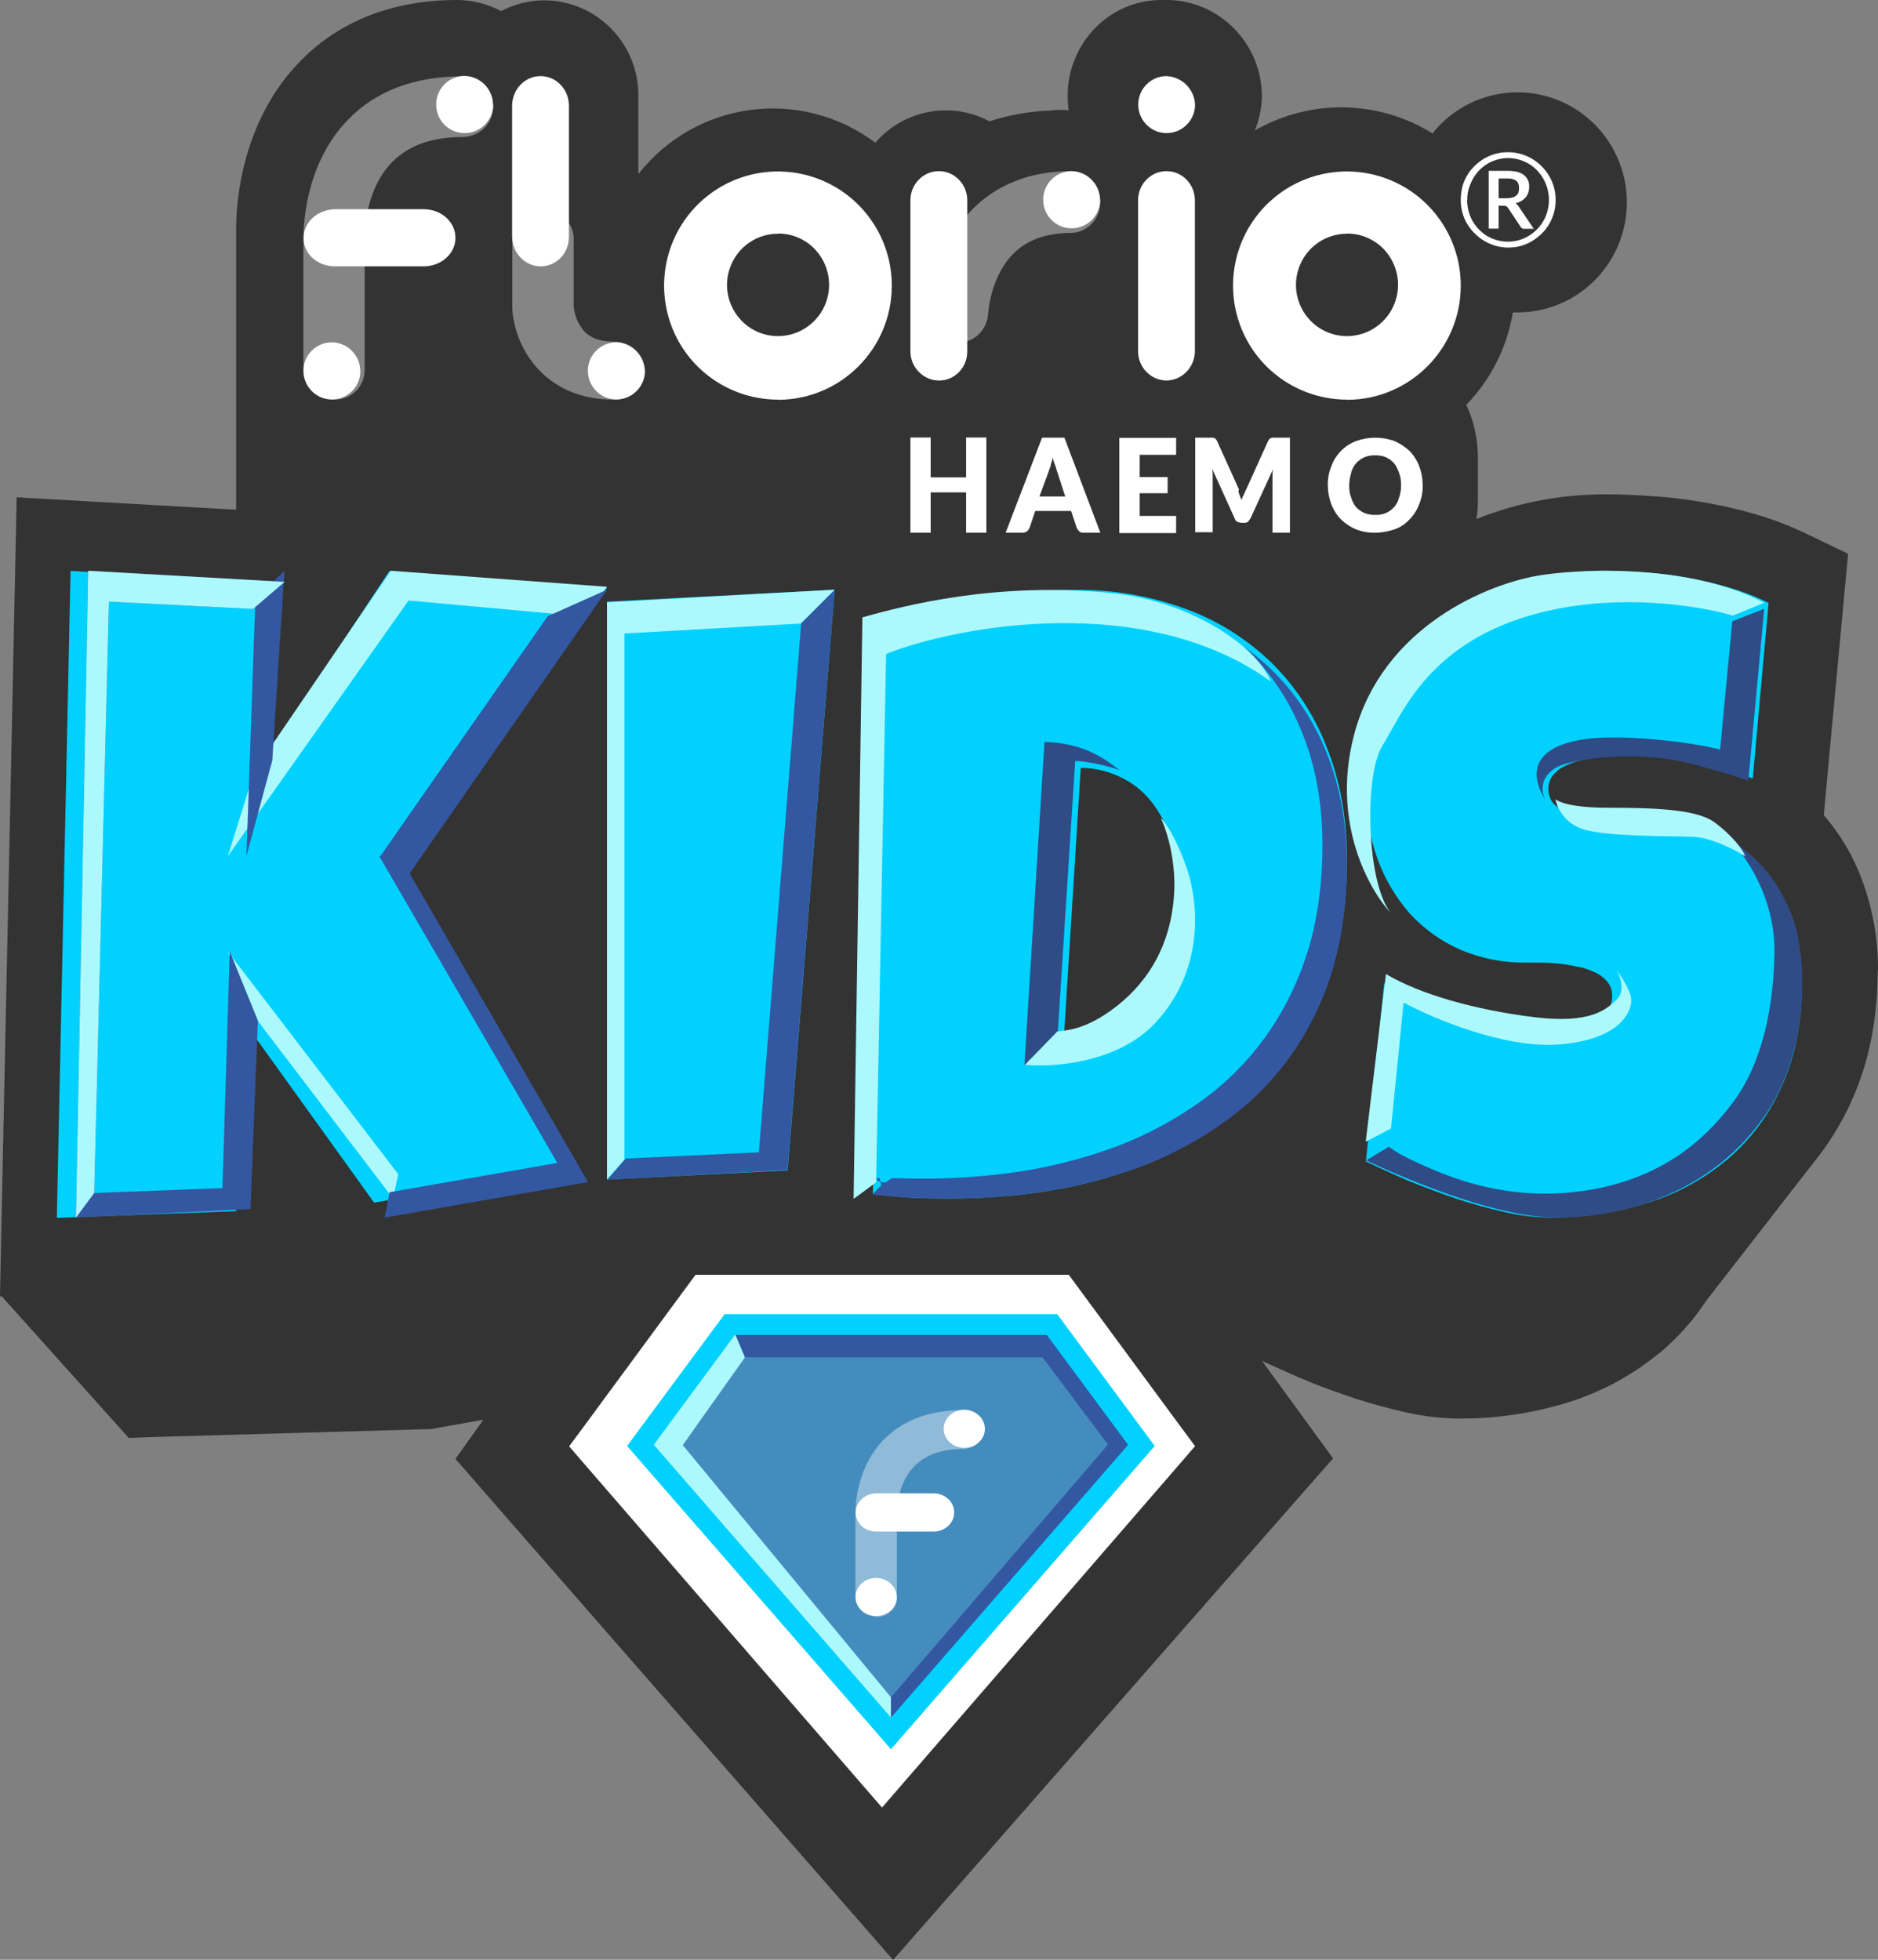 <svg xmlns="http://www.w3.org/2000/svg" id="Layer_1" viewBox="0 0 115 120"><rect x="0" y="0" width="115" height="120" fill="#808080" stroke="none"/><defs><style>.cls-1{isolation:isolate;opacity:.4;}.cls-1,.cls-2,.cls-3,.cls-4,.cls-5,.cls-6{fill-rule:evenodd;}.cls-1,.cls-2,.cls-3,.cls-4,.cls-5,.cls-6,.cls-7,.cls-8,.cls-9,.cls-10,.cls-11,.cls-12{stroke-width:0px;}.cls-1,.cls-6,.cls-11{fill:#fff;}.cls-2,.cls-12{fill:#00d1ff;}.cls-3,.cls-8{fill:#3357a1;}.cls-4{fill:#458cbe;}.cls-5,.cls-9{fill:#acf9fd;}.cls-7{fill:#2f4c87;}.cls-10{fill:#333;}</style></defs><path class="cls-10" d="m115,59.42c.01-1.77-.28-3.53-.86-5.21v-.04s-.01-.02-.03-.04c-.53-1.55-1.36-2.98-2.43-4.21l.22-2.4.99-10.62.28-2.99-2.69-1.29c-.99-.47-2.03-.86-3.08-1.16-1.01-.29-2.03-.52-3.06-.7h0c-1.02-.18-2.05-.31-3.09-.37-1-.08-1.99-.12-2.95-.12-2.35,0-4.69.38-6.92,1.15-.33.11-.65.23-.97.36.06-.38.09-.77.09-1.16v-2.6c0-1.11-.24-2.22-.71-3.23,1.5-1.55,2.5-3.53,2.85-5.66h.29c3.12,0,5.82-2.17,6.52-5.23.7-3.06-.8-6.2-3.6-7.57-2.8-1.37-6.18-.61-8.13,1.84-3.32-2.06-7.49-2.13-10.88-.18.26-.64.41-1.33.43-2.02v-.23c-.09-3.13-2.58-5.64-5.68-5.74h-.46c-3.19,0-5.66,2.6-5.75,5.69-.01.36.01.71.06,1.06-.11,0-.22-.02-.34-.02h-.11c-.24,0-.47.01-.71.04-1.25.05-2.5.27-3.69.66-.82-.44-1.74-.68-2.68-.67-1.65,0-3.22.72-4.31,1.98-4.56-3.42-10.99-2.57-14.51,1.92v-4.8c.01-3.21-2.56-5.82-5.75-5.84-.92,0-1.83.23-2.65.66C29.86.24,28.92,0,27.97,0,24.24,0,20.79,1.18,18.22,3.92c-3.77,4-3.76,9.42-3.76,10.09v17.2l-9.05-.51-4.39-.25-.09,4.42L.09,74.85,0,79.38h.11l7.74,8.63v.04l1.56-.06,17.1-.49v-.02l2.65-.47.44-.08-1.71,2.4,3.19,3.66,19.05,21.8,4.56,5.22,4.57-5.21,19.12-21.8,3.25-3.7-2.9-3.98-1.45-1.99.53.24c.7.32,1.47.67,2.33,1.02l.04.02.04.02c.9.36,1.83.69,2.78,1.01h.03s.03.02.03.02c1,.32,1.99.58,2.97.81h.01c1.09.25,2.2.38,3.31.39,2.2.01,4.39-.3,6.5-.94h.01c2.09-.63,4.03-1.66,5.72-3.05h.02c1.12-.94,2.1-2.03,2.9-3.25l6.56-8.44c.91-1.12,1.68-2.36,2.28-3.67h0v-.02c1.14-2.46,1.64-5.19,1.64-8.07Z"></path><path class="cls-6" d="m73.18,6.44c-.02.96-.81,1.72-1.76,1.71-.96-.01-1.72-.8-1.72-1.75,0-.96.78-1.74,1.73-1.74.96.04,1.73.82,1.75,1.78Z"></path><path class="cls-1" d="m20.47,24.47c-.5,0-.98-.19-1.34-.54-.35-.35-.55-.82-.55-1.31v-8c0-.49,0-4.49,2.73-7.29,1.71-1.77,4.09-2.66,7.05-2.66,1.02.03,1.84.85,1.84,1.86s-.81,1.83-1.84,1.86c-1.92,0-3.34.51-4.35,1.54-1.74,1.77-1.68,4.6-1.68,4.63v8.09c0,.48-.18.94-.52,1.28-.34.34-.8.54-1.28.54h-.06Z"></path><path class="cls-6" d="m71.43,23.3c-.96-.01-1.73-.8-1.74-1.78v-9.26c0-.98.78-1.78,1.74-1.78s1.74.8,1.74,1.78v9.27c-.02.97-.79,1.76-1.75,1.77Z"></path><path class="cls-6" d="m18.59,14.56c0-.96.87-1.74,1.94-1.75h5.41c1.08,0,1.95.78,1.95,1.75s-.87,1.75-1.95,1.75h-5.43c-.51,0-1-.18-1.36-.5-.36-.32-.56-.76-.56-1.22v-.03Z"></path><path class="cls-6" d="m47.65,24.47c-2.82,0-5.37-1.69-6.45-4.3-1.08-2.61-.49-5.62,1.5-7.62,1.99-2,4.99-2.6,7.6-1.52,2.61,1.08,4.31,3.63,4.31,6.46,0,3.85-3.11,6.98-6.95,6.99Zm0-10.16c-1.27,0-2.41.76-2.89,1.93-.49,1.17-.22,2.52.67,3.42s2.24,1.17,3.41.68c1.17-.49,1.93-1.63,1.93-2.9,0-.83-.33-1.63-.91-2.22s-1.38-.92-2.21-.92Z"></path><path class="cls-6" d="m82.49,24.47c-2.82,0-5.37-1.69-6.45-4.3-1.08-2.61-.49-5.62,1.5-7.62,1.99-2,4.99-2.6,7.6-1.52,2.61,1.08,4.31,3.63,4.31,6.46,0,3.85-3.11,6.98-6.95,6.99Zm0-10.16c-1.27,0-2.41.76-2.89,1.93-.49,1.17-.22,2.52.67,3.42s2.24,1.17,3.41.68c1.17-.49,1.93-1.63,1.93-2.9,0-.83-.33-1.63-.91-2.22-.59-.59-1.38-.92-2.21-.92Z"></path><path class="cls-6" d="m30.2,6.44c-.02.96-.81,1.72-1.77,1.71-.96-.01-1.73-.8-1.72-1.76,0-.96.78-1.74,1.74-1.74.97.02,1.74.81,1.74,1.78Z"></path><path class="cls-6" d="m22.07,22.75c-.02.96-.81,1.72-1.77,1.71-.96-.01-1.72-.8-1.72-1.76,0-.96.78-1.74,1.74-1.74.97.01,1.75.81,1.74,1.78Z"></path><path class="cls-1" d="m58.69,20.97h-.05c-.48-.02-.93-.23-1.25-.6-.32-.37-.49-.85-.47-1.35.09-1.48.49-2.91,1.17-4.21,1.06-1.97,3.2-4.33,7.53-4.33.98.03,1.76.87,1.76,1.89s-.78,1.86-1.76,1.89c-2.06,0-3.47.75-4.33,2.3-.44.81-.7,1.71-.78,2.64-.06,1-.85,1.78-1.81,1.77Z"></path><path class="cls-6" d="m67.37,12.27c-.02.96-.81,1.72-1.77,1.71-.96-.01-1.73-.8-1.72-1.76,0-.96.78-1.74,1.74-1.74.97.02,1.74.81,1.74,1.78Z"></path><path class="cls-1" d="m37.59,24.47c-4.4,0-6.14-3.38-6.22-5.63v-4.15c-.02-.66.33-1.28.93-1.61.59-.34,1.32-.34,1.91,0,.59.34.94.95.92,1.61v4.05c.03.43.17.86.41,1.23.26.42.75.95,2.08.95.5,0,.98.19,1.33.53.35.34.55.8.55,1.28-.05.98-.89,1.75-1.91,1.75Z"></path><path class="cls-6" d="m33.1,16.31c-.96-.01-1.73-.82-1.74-1.82V6.48c0-1.01.78-1.82,1.74-1.82s1.74.81,1.74,1.82v8.01c0,.49-.18.96-.51,1.3-.33.34-.78.53-1.24.52Z"></path><path class="cls-6" d="m57.49,23.3c-.95-.01-1.73-.8-1.74-1.77v-9.27c0-.98.78-1.78,1.74-1.78s1.74.8,1.74,1.78v9.27c0,.47-.18.92-.51,1.26-.33.33-.77.52-1.24.51Z"></path><path class="cls-6" d="m39.49,22.75c-.02.96-.81,1.72-1.77,1.71-.96-.01-1.72-.8-1.72-1.76,0-.96.78-1.74,1.74-1.74.96.04,1.72.82,1.74,1.78Z"></path><path class="cls-11" d="m60.4,32.62h-1.24v-2.47h-2.17v2.47h-1.24v-5.83h1.24v2.44h2.17v-2.44h1.24v5.83Z"></path><path class="cls-6" d="m66.34,32.62h1.04l-2.2-5.82h-1.37l-2.23,5.82h1.04c.1,0,.19-.03.28-.09.06-.06.11-.14.15-.22l.34-1.02h2.2l.34,1.02c.03.08.09.16.15.22.08.07.17.1.27.09Zm-1.1-2.22h-1.59l.58-1.57c.01-.05.03-.1.05-.15.03-.06.05-.13.07-.22.01-.07.04-.15.06-.22.02-.08.05-.16.06-.24.02.15.06.29.12.43.04.1.07.19.09.27.01.04.02.07.03.1l.52,1.6Z"></path><path class="cls-11" d="m72.02,26.8v1.05h-2.23v1.36h1.71v.99h-1.71v1.39h2.23v1.05h-3.48v-5.83h3.48Z"></path><path class="cls-11" d="m75.89,30.28c.05.12.08.22.14.34.03-.12.08-.24.14-.34.04-.11.09-.21.14-.31l1.34-2.96s.05-.09.08-.12c.03-.03.05-.06.08-.06s.06-.03.11-.03h1.07v5.82h-1.07v-3.36c0-.17,0-.35.03-.52l-1.37,2.99c-.05.08-.1.15-.16.22-.07.05-.16.07-.25.06h-.16c-.08,0-.17-.03-.25-.06-.08-.05-.13-.12-.16-.22l-1.37-3.02c0,.09.03.18.03.28v3.6h-1.07v-5.79h1.07s.08,0,.11.03c.03,0,.05.03.08.06.03.03.06.08.08.12l1.34,2.96c-.06.09-.03.18.03.31Z"></path><path class="cls-6" d="m86.91,30.86c.15-.37.22-.76.21-1.15h0c0-.39-.07-.79-.21-1.15-.13-.35-.33-.67-.59-.94-.27-.25-.58-.46-.92-.61-.77-.28-1.6-.28-2.37,0-.7.27-1.25.83-1.51,1.55-.15.37-.22.76-.21,1.15,0,.39.07.79.21,1.15.13.35.33.67.59.94.27.26.58.47.92.61.38.15.78.22,1.18.21.4,0,.81-.08,1.19-.21.35-.12.66-.33.92-.61.26-.27.46-.59.59-.94Zm-1.24-1.91c.09.24.13.5.12.76.01.26-.03.52-.12.76-.05.21-.15.41-.3.58-.14.15-.31.28-.5.36-.21.09-.43.13-.65.12-.23,0-.46-.03-.68-.12-.19-.09-.36-.21-.5-.36-.14-.17-.24-.37-.3-.58-.09-.24-.13-.5-.12-.76,0-.26.05-.51.12-.76.05-.21.15-.41.3-.58.14-.16.31-.28.5-.37.22-.09.45-.13.68-.12.22,0,.44.03.65.12.19.09.36.21.5.37.13.17.23.37.3.58Z"></path><path class="cls-6" d="m89.55,11.46c-.07.25-.1.51-.1.78h0c0,.26.03.52.1.77.13.49.39.93.75,1.28.18.18.37.33.59.46.22.13.45.23.69.3.25.07.51.11.77.11.26,0,.52-.03.78-.1.24-.07.48-.17.69-.3.21-.13.41-.28.59-.46.18-.17.33-.37.46-.59.13-.22.22-.45.29-.69.07-.25.1-.51.1-.77,0-.26-.03-.52-.1-.78-.07-.24-.17-.48-.3-.7-.13-.22-.28-.41-.46-.59-.18-.18-.37-.33-.59-.46-.44-.26-.95-.4-1.47-.4-.26,0-.52.03-.77.1-.24.07-.48.17-.69.29-.21.13-.41.28-.59.46-.18.17-.33.37-.46.59-.13.22-.22.45-.29.7Zm.29.78c0,.45.11.9.33,1.29.11.19.24.36.39.52.15.15.32.29.5.4.69.4,1.52.46,2.25.15.6-.26,1.08-.74,1.34-1.35.13-.32.2-.66.2-1,0-.23-.03-.46-.09-.68-.06-.22-.14-.42-.25-.62-.11-.19-.24-.36-.39-.52-.15-.16-.32-.29-.5-.4-.39-.23-.83-.35-1.27-.35-.34,0-.67.07-.98.2-.3.13-.57.32-.79.55-.23.24-.41.51-.53.82-.14.32-.21.66-.2,1Zm1.93,1.76v-1.41h0s.32.01.32.01c.05,0,.11,0,.15.03.03.02.06.05.09.08l.8,1.2c.04.07.12.1.2.1h.59l-.9-1.33s-.06-.1-.1-.14c-.03-.04-.07-.08-.12-.1.25-.05.47-.17.63-.36.14-.18.22-.41.21-.64.02-.29-.11-.56-.33-.73-.22-.17-.56-.25-1.01-.25h-1.14v3.54h.62Zm.46-1.86h-.46v-1.21h.52c.12,0,.23,0,.35.04.08.02.16.06.22.11.06.05.1.11.12.18.03.08.04.17.04.26,0,.09-.01.18-.04.27-.03.08-.07.14-.14.19-.07.06-.16.1-.25.12-.12.03-.25.04-.37.04Z"></path><path class="cls-12" d="m37.17,35.99l-12.73,17.22,10.72,18.31-12.25,2.12-8.03-11.17-.42,11.69-10.98.41.84-39.61,12.3.67-.95,11.69,8.18-12.36,13.31,1.03Z"></path><path class="cls-12" d="m51.11,36.12l-2.88,35.54-11.06.57v-35.39l13.94-.73Z"></path><path class="cls-2" d="m81.56,59.36c.61-1.98.92-4.2.92-6.66,0-2.6-.42-4.93-1.25-6.98-.77-1.98-1.94-3.75-3.44-5.21-1.52-1.45-3.32-2.56-5.27-3.26-2.15-.77-4.41-1.16-6.69-1.13-1.98,0-3.95.13-5.91.39-1.95.24-3.88.67-5.76,1.29l-.71,35.33c.8.09,1.58.16,2.35.21.77.04,1.55.05,2.34.05,2.09,0,4.18-.16,6.24-.5,1.96-.33,3.89-.86,5.76-1.58,1.76-.7,3.42-1.62,4.96-2.74,1.5-1.09,2.81-2.42,3.9-3.95,1.13-1.6,2-3.38,2.57-5.27Zm-9.83-7.71c.22.89.32,1.82.3,2.74v.38c-.04,1.02-.23,2.02-.56,2.97-.64,1.9-1.89,3.51-3.53,4.58-.85.53-1.79.88-2.78,1.03l1.02-16.33c.93,0,1.85.24,2.68.69.73.39,1.36.95,1.83,1.63.5.69.86,1.47,1.04,2.31Z"></path><path class="cls-12" d="m110.35,60.11c0,2.42-.41,4.54-1.22,6.35-.76,1.74-1.89,3.28-3.31,4.49-1.45,1.23-3.12,2.15-4.92,2.7-1.96.61-4,.92-6.04.9-.93-.01-1.85-.13-2.75-.34-.98-.22-1.99-.5-3.01-.84-1.02-.35-2-.72-2.96-1.11-.93-.41-1.77-.79-2.5-1.14l1.12-10.91c1.49.92,3.11,1.62,4.79,2.07,1.7.45,3.45.68,5.2.69.32,0,.71,0,1.17-.03.44-.03.88-.11,1.3-.24.39-.12.76-.33,1.07-.61.29-.26.43-.64.43-1.14,0-.31-.1-.62-.31-.85-.22-.26-.49-.46-.79-.58-.35-.17-.72-.28-1.09-.34-.39-.09-.79-.15-1.19-.19-.39-.03-.76-.05-1.1-.05h-.82c-1.37.02-2.73-.25-4-.79-1.16-.51-2.21-1.26-3.08-2.2-.86-.98-1.54-2.12-1.99-3.36-.48-1.36-.73-2.79-.71-4.24,0-2.08.4-3.95,1.19-5.59.79-1.62,1.89-3.05,3.24-4.21,1.38-1.18,2.97-2.09,4.66-2.67,1.75-.62,3.58-.93,5.43-.93.83,0,1.69.04,2.57.11.88.05,1.76.16,2.63.32.87.16,1.73.36,2.57.61.81.24,1.61.55,2.37.93l-.97,10.75c-1.19-.42-2.41-.75-3.65-1.01-1.21-.28-2.45-.42-3.7-.42-.22,0-.51,0-.87.03-.37,0-.73.03-1.1.08-.39.04-.77.1-1.15.19-.36.08-.71.2-1.04.37-.29.13-.54.33-.74.58-.19.25-.28.56-.26.87,0,.36.15.71.41.95.31.25.65.44,1.02.55.45.13.91.22,1.38.26.51.05,1.01.09,1.5.11h1.38c.35-.02.7-.01,1.04.03,1.27.06,2.51.37,3.67.9,1.04.48,1.98,1.17,2.75,2.04.78.87,1.37,1.91,1.73,3.05.42,1.24.63,2.55.61,3.86Z"></path><path class="cls-9" d="m15.57,47.21l8.36-12.26,13.24.98-1.39,1.82-10.76-.98-11.07,15.66,1.63-5.22Z"></path><path class="cls-10" d="m82.53,40.78l-3.54-2.47,2.21-1.02,2.43.51-1.11,2.98Z"></path><path class="cls-9" d="m62.73,65.2l2.01-2.04c.4-.08,1.69,0,3.69-1.59s3.21-3.78,3.45-6.57c.19-2.24-.45-4.2-.8-4.91.27.25.96,1.22,1.6,3.1.8,2.34.96,6.34-1.93,9.44-2.31,2.48-6.31,2.74-8.02,2.57Z"></path><path class="cls-3" d="m80.06,58.32c.61-1.96.92-4.15.92-6.58,0-2.57-.42-4.87-1.25-6.89-.77-1.95-1.94-3.71-3.45-5.15l-.09-.08c.56.4,1.08.83,1.58,1.3,1.5,1.44,2.68,3.2,3.45,5.15.83,2.03,1.25,4.33,1.25,6.89,0,2.43-.31,4.62-.92,6.58-.57,1.87-1.45,3.62-2.58,5.2-1.09,1.51-2.41,2.82-3.91,3.9-1.54,1.11-3.22,2.02-4.98,2.7-1.87.71-3.8,1.23-5.77,1.56-2.07.33-4.16.5-6.26.49-.8,0-1.58-.02-2.35-.05-.74-.05-1.5-.12-2.27-.2-.03,0,.9-.93.52-.51.02-.95-.71-.29.22-.23.16,0,.36-.27.52-.26.61.02,1.23.03,1.86.03,2.1,0,4.19-.16,6.26-.49,1.97-.33,3.9-.85,5.77-1.56,1.76-.69,3.44-1.6,4.98-2.7,1.5-1.08,2.82-2.4,3.91-3.9,1.13-1.58,2.01-3.34,2.58-5.2Z"></path><path class="cls-9" d="m37.17,36.88l13.94-.77-2.07,2.07-10.8.61v32.21l-1.07,1.22v-35.35Z"></path><path class="cls-9" d="m24.39,71.9l-10.45-13.65,1.85,4.27,8.28,10.87.32-1.5Z"></path><path class="cls-8" d="m36.01,72.38l-10.9-18.86v-1.09h-1.88l10.9,18.78-10.27,1.79-.31,1.56,12.46-2.18Z"></path><path class="cls-8" d="m33.54,37.73l3.63-1.62-12.16,17.48-1.78-1.08,10.31-14.78Z"></path><path class="cls-8" d="m16.67,46.63l.75-11.68-1.78,1.72-.55,15.75,1.57-5.8Z"></path><path class="cls-8" d="m5.77,73.05l7.85-.3.45-14.49,1.72,4.23-.45,11.54-10.69.53.75-39.61,12.03.68-1.94,1.66-8.82-.45-.9,36.22Z"></path><path class="cls-9" d="m5.77,73.05l-1.12,1.51.75-39.61,12.03.68-1.94,1.66-8.82-.45-.9,36.22Z"></path><path class="cls-8" d="m49.05,38.18l2.06-2.06-2.89,35.51-11.04.61,1.14-1.3,8.15-.38,2.59-32.38Z"></path><path class="cls-9" d="m77.83,41.74c-7.59-5.51-19.03-3.48-23.57-1.7l-.61,32.36-1.38,1.01.54-35.61c2.52-.7,8.2-2.22,15.38-1.47,4.44.46,8.65,3.02,9.64,5.42Z"></path><path class="cls-7" d="m62.73,65.24l1.23-19.81c2.29.06,3.6.94,4.58,1.72-.82-.31-2.24-.57-2.7-.55l-1.06,16.52-2.05,2.11Z"></path><path class="cls-9" d="m85.18,69.1l-1.55.81,1.24-10.27c2.09,1.25,5.49,2.2,9.05,2.64,3.56.44,4.49-.51,5.1-1.1.49-.47.21-1.37,0-1.76.23.32.73,1.09.85,1.61.15.66-.39,2.64-4.49,2.93-3.28.23-7.66-1.61-9.43-2.57l-.77,7.7Z"></path><path class="cls-7" d="m83.64,71.06l1.42-.85c.27.28,1.34.85,2.84,1.47,1.74.72,5.14,1.93,9.56,1.16,4.85-.85,7.32-3.56,8.66-5.34s2.46-4.72,2.54-9.13c.06-3.53-1.92-6.21-2.91-7.12,1.27.85,2.76,1.93,3.88,4.56,1.12,2.63,1.19,8.35-1.42,12.3-3.28,4.95-9.03,6.65-13.51,6.42-3.58-.19-8.81-2.42-11.05-3.48Z"></path><path class="cls-9" d="m106.13,37.69l1.9-.78c-4.11-2.18-10.28-2.18-13.55-1.71s-9.82,3.12-11.57,9.82c-1.4,5.36.94,9.5,2.28,10.91-1.52-1.79-1.67-8.49-.53-10.28,1.14-1.79,2.66-6.08,8.98-7.95,5.06-1.5,10.43-.62,12.49,0Z"></path><path class="cls-7" d="m106.08,38.04l1.95-.76-.97,10.52c-.32-.13-1.5-.51-3.6-1.06-2.62-.68-5.77-.45-7.5,0-1.38.36-1.75,1.36-1.35,2.19-1.27-2.04-.15-3.4,2.77-3.71,2.34-.24,6.25.23,7.95.68l.75-7.87Z"></path><path class="cls-9" d="m98.43,49.46c-2.13,0-3.01-.35-3.18-.53.07.46.52,1.48,1.7,1.85,1.48.46,5.33.4,6.73.46,1.12.05,2.59.81,3.18,1.19-.07-.33-.81-1.32-1.92-2.11-1.11-.79-3.85-.86-6.51-.86Z"></path><path class="cls-6" d="m54.6,107.18l-16.26-18.68,6.01-8.12h20.5l6.01,8.12-16.26,18.68Z"></path><path class="cls-11" d="m65.44,78.06h-22.85l-.65.88-6.06,8.23-1.03,1.39,1.13,1.31,16.41,18.94,1.62,1.87,1.62-1.87,16.41-18.94,1.14-1.32-1.03-1.39-6.06-8.23-.65-.88h0Z"></path><path class="cls-4" d="m54.56,106.05l-15.25-17.52,5.64-7.61h19.22l5.64,7.61-15.25,17.52Z"></path><path class="cls-5" d="m41.82,88.5h-.02l3.82-5.39-.75-1.83-4.94,7.32h.19l14.44,16.88v-1.55l-12.74-15.43Z"></path><path class="cls-3" d="m44.86,81.31l.76,1.8h18.22s4.01,5.34,4.01,5.34l-13.29,15.48v1.39l15.14-16.88-5.17-7.37h-19.83l.16.24Z"></path><path class="cls-2" d="m54.56,107.11l-16.16-18.57,5.97-8.07h20.37l5.97,8.07-16.15,18.57Zm-14.52-18.64l14.52,16.7,14.52-16.7-4.98-6.73h-19.1l-4.97,6.73Z"></path><path class="cls-1" d="m53.66,98.98c-.7,0-1.28-.53-1.28-1.18v-5.11c0-.31,0-2.86,1.85-4.65,1.16-1.13,2.78-1.7,4.79-1.7.69.02,1.24.55,1.24,1.19s-.55,1.16-1.24,1.19c-1.3,0-2.27.33-2.96.99-1.18,1.13-1.14,2.94-1.14,2.96v5.17c0,.31-.12.6-.35.82-.23.22-.54.34-.87.35h-.05Z"></path><path class="cls-6" d="m52.4,92.61c0-.64.57-1.16,1.26-1.17h3.51c.7,0,1.26.52,1.26,1.17s-.57,1.17-1.26,1.17h-3.53c-.33,0-.65-.12-.88-.34-.23-.22-.36-.51-.36-.81v-.02Z"></path><path class="cls-6" d="m60.31,87.5c0,.64-.58,1.16-1.27,1.15-.7,0-1.26-.53-1.25-1.17,0-.64.57-1.16,1.26-1.16.7.01,1.26.53,1.26,1.18Z"></path><path class="cls-6" d="m54.92,97.8c-.01.64-.58,1.15-1.28,1.15-.69,0-1.25-.53-1.25-1.17,0-.64.57-1.16,1.26-1.16.7,0,1.27.54,1.26,1.19Z"></path></svg>